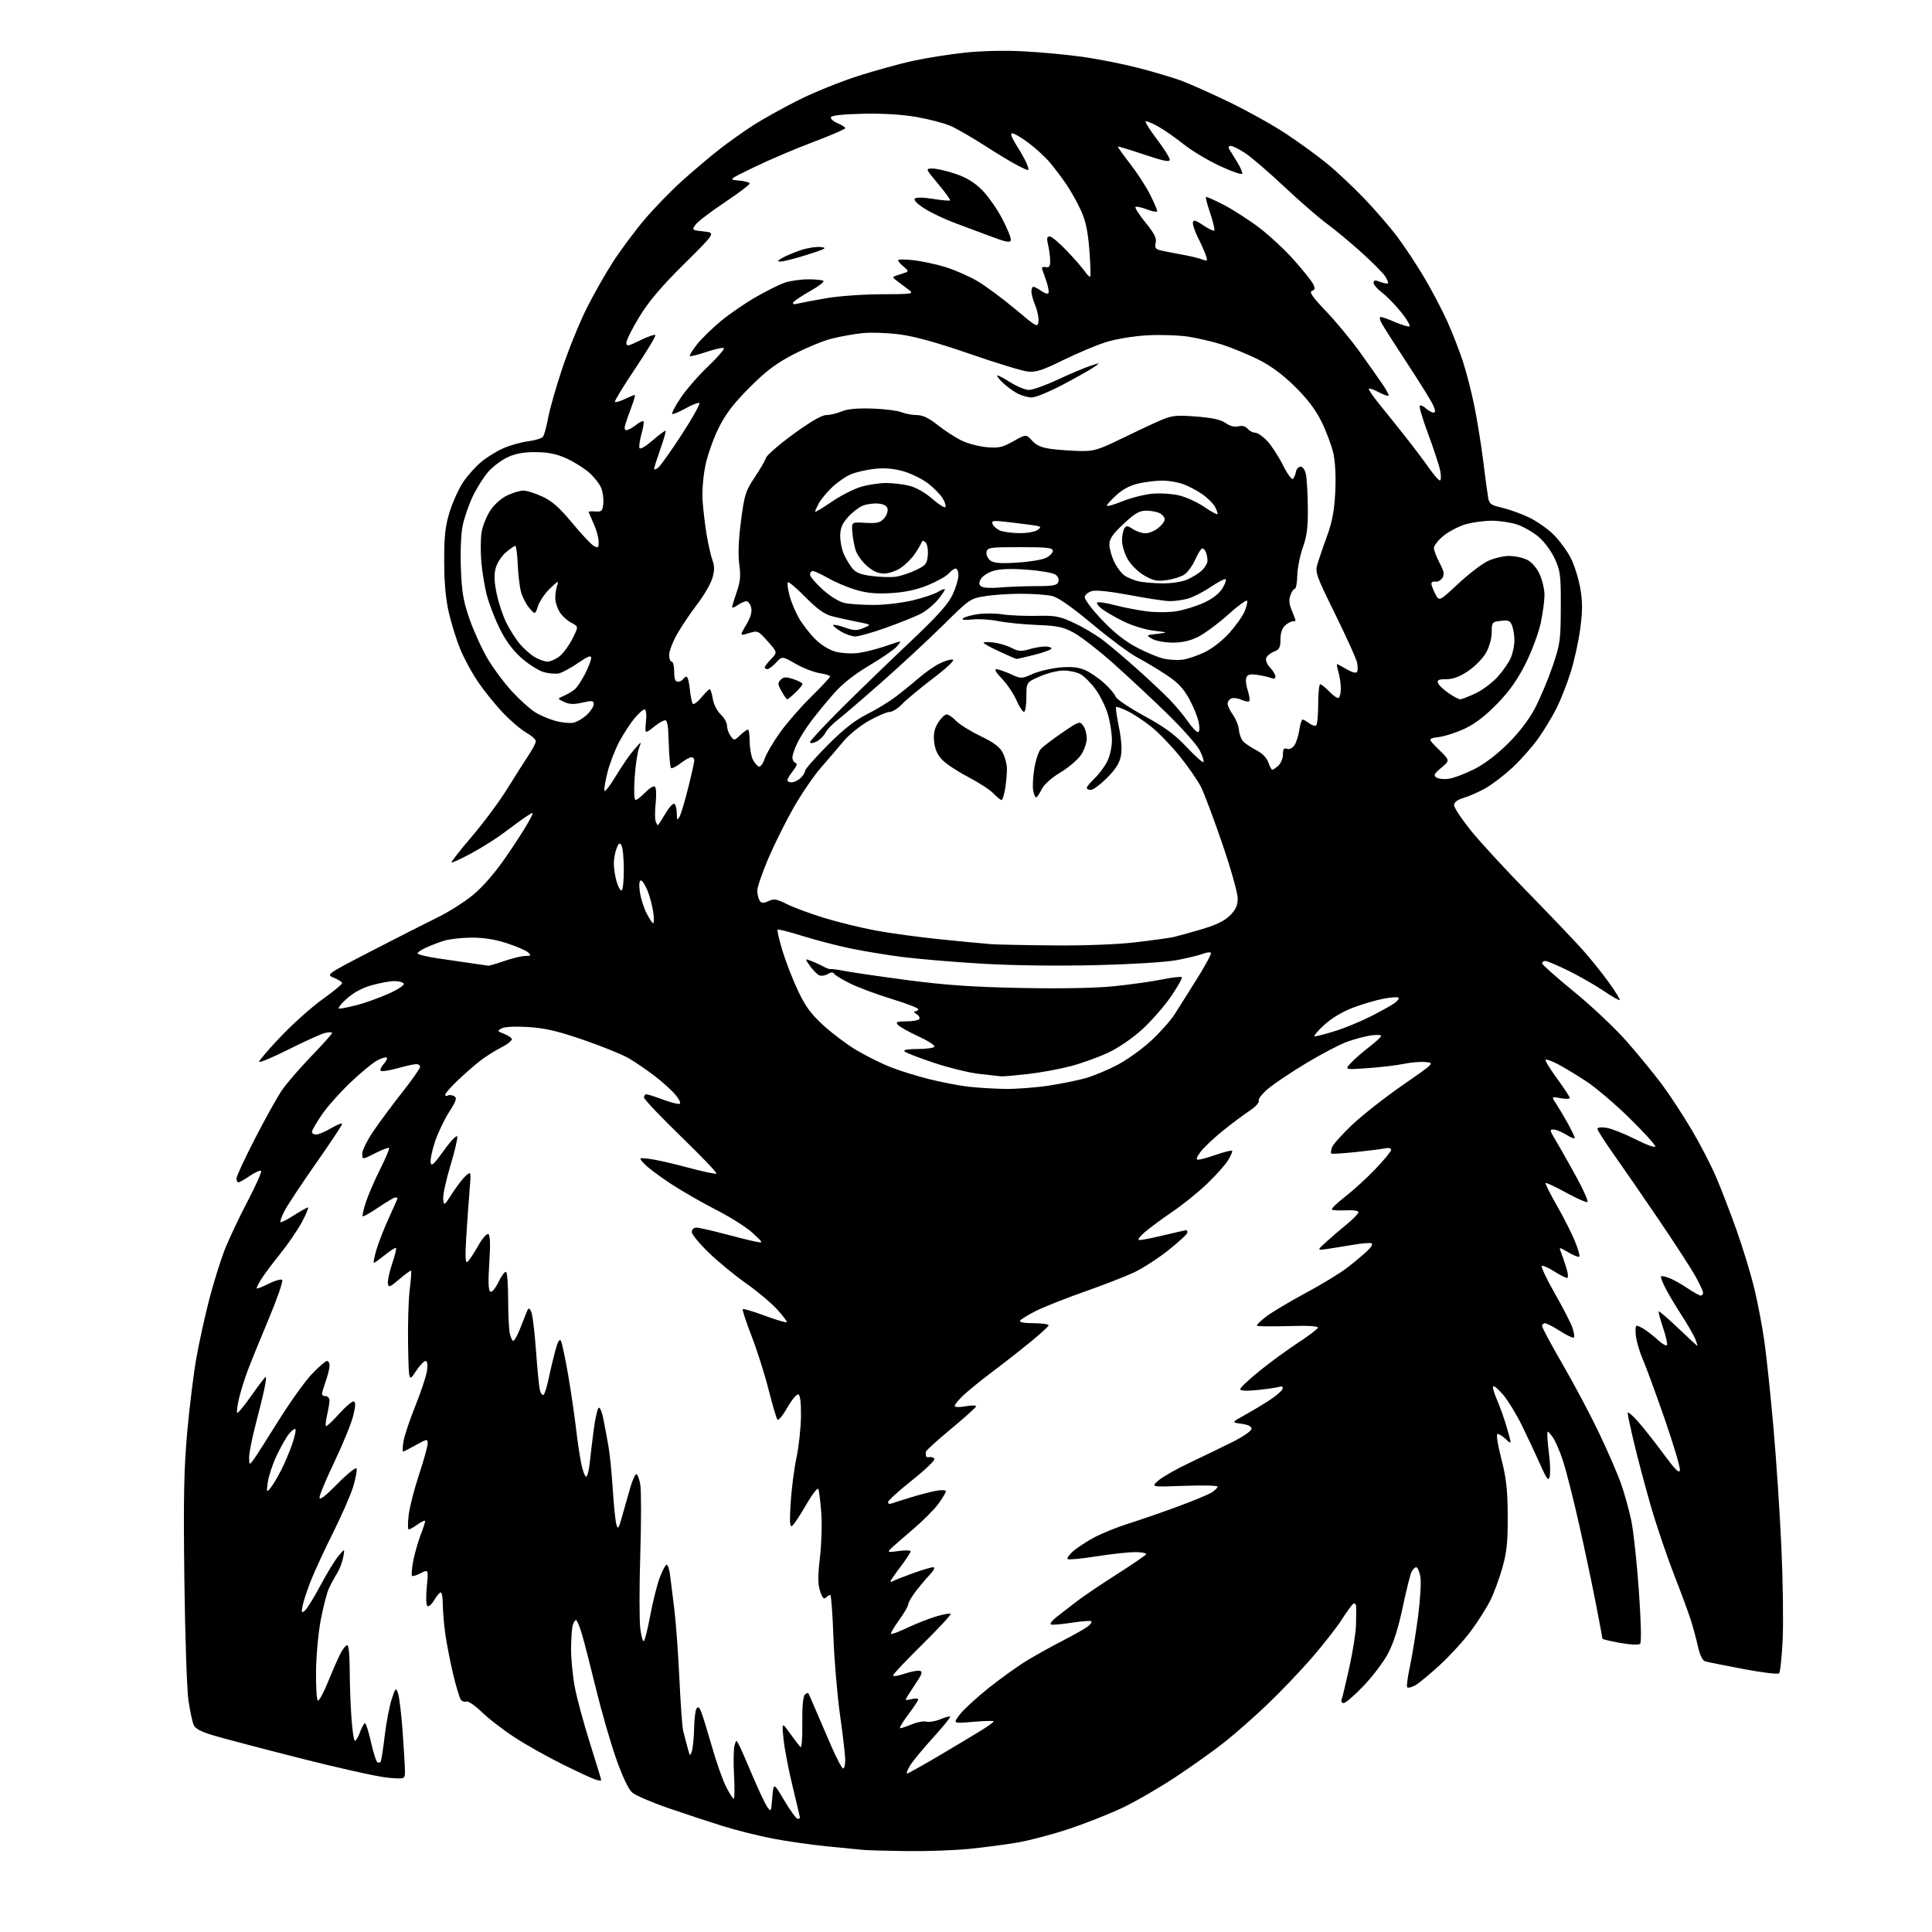 <?xml version="1.0" encoding="UTF-8" standalone="no"?>
<svg 
  version="1.1" 
  xmlns="http://www.w3.org/2000/svg" 
  xmlns:xlink="http://www.w3.org/1999/xlink" 
  xmlns:svg="http://www.w3.org/2000/svg"
  xmlns:rdf="http://www.w3.org/1999/02/22-rdf-syntax-ns#"
  xmlns:cc="http://creativecommons.org/ns#"
  xmlns:dc="http://purl.org/dc/elements/1.1/"
  viewBox="0 0 768 768"
  width="768"
  height="768"
>
<style>svg {background-color: white; }</style>"
<path stroke="none" fill="black" fill-rule="evenodd" d="M360.64,735.84C352.86,735.75 344.93,735.53 343.00,735.35C341.07,735.17 334.55,734.53 328.50,733.92C322.45,733.32 312.92,731.96 307.31,730.89C301.71,729.82 292.71,727.57 287.31,725.89C281.92,724.21 272.14,720.98 265.58,718.72C259.03,716.46 252.60,713.69 251.30,712.56C249.82,711.27 247.43,706.22 244.90,699.00C242.67,692.67 239.10,680.30 236.96,671.50C234.82,662.70 232.30,652.91 231.37,649.75C230.44,646.59 229.36,644.00 228.96,644.00C228.56,644.00 227.96,645.01 227.63,646.25C227.30,647.49 227.02,651.71 227.01,655.64C227.01,659.57 227.68,666.36 228.51,670.74C229.34,675.12 232.04,685.10 234.51,692.92C236.98,700.74 239.00,707.37 239.00,707.64C239.00,707.91 237.99,707.82 236.75,707.43C235.51,707.05 229.59,704.30 223.59,701.33C217.60,698.36 209.02,693.53 204.53,690.61C200.04,687.68 194.20,683.18 191.54,680.59C188.88,678.01 186.13,676.12 185.43,676.39C184.72,676.66 183.73,676.35 183.21,675.69C182.70,675.04 181.31,670.45 180.13,665.50C178.95,660.55 177.55,653.35 177.01,649.50C176.48,645.65 176.03,640.36 176.02,637.75C176.01,635.14 175.65,633.00 175.22,633.00C174.78,633.00 173.63,634.36 172.65,636.02C171.67,637.68 170.45,638.78 169.93,638.46C169.39,638.12 169.27,634.90 169.65,630.84C170.31,623.79 170.31,623.79 167.28,625.36C165.62,626.22 164.04,626.70 163.77,626.43C163.50,626.17 163.71,623.62 164.22,620.77C164.74,617.92 166.03,613.32 167.08,610.54C168.14,607.77 169.00,605.13 169.00,604.68C169.00,604.23 167.69,604.79 166.10,605.93C164.50,607.07 162.87,608.00 162.48,608.00C162.09,608.00 162.08,605.41 162.46,602.25C162.84,599.09 164.69,591.85 166.57,586.17C168.46,580.48 170.00,574.93 170.00,573.83C170.00,571.91 169.81,571.94 165.37,574.41C162.83,575.84 160.52,577.00 160.25,577.00C159.97,577.00 160.03,575.19 160.39,572.99C160.74,570.78 162.88,564.39 165.14,558.78C167.40,553.18 169.47,546.88 169.75,544.80C170.08,542.36 169.86,541.00 169.15,541.00C168.53,541.00 166.78,542.88 165.26,545.18C162.50,549.36 162.50,549.36 162.22,534.76C162.07,526.73 162.35,516.86 162.85,512.83C163.34,508.80 163.60,505.33 163.42,505.13C163.24,504.93 161.16,506.42 158.80,508.45C154.98,511.73 154.47,511.92 154.20,510.19C154.03,509.12 154.78,505.61 155.87,502.38C156.96,499.16 157.66,496.33 157.43,496.09C157.19,495.86 155.23,497.09 153.06,498.83C150.89,500.57 148.89,502.00 148.61,502.00C148.33,502.00 148.80,499.64 149.65,496.75C150.50,493.86 152.73,488.17 154.60,484.11C156.47,480.04 158.00,476.56 158.00,476.36C158.00,476.16 157.61,476.00 157.13,476.00C156.66,476.00 153.64,477.78 150.43,479.96C147.22,482.14 144.40,483.73 144.17,483.50C143.94,483.27 144.51,480.73 145.45,477.86C146.39,474.99 148.95,469.08 151.14,464.72C153.33,460.36 154.92,456.58 154.66,456.33C154.41,456.07 151.90,457.03 149.10,458.45C144.00,461.03 144.00,461.03 144.00,458.58C144.00,457.23 146.07,453.10 148.60,449.41C151.13,445.72 156.30,438.76 160.10,433.94C163.89,429.13 167.00,424.70 167.00,424.10C167.00,423.49 166.32,423.00 165.48,423.00C164.65,423.00 161.28,423.75 157.98,424.66C154.69,425.58 151.70,426.03 151.34,425.67C150.98,425.31 151.50,424.11 152.50,423.00C153.50,421.89 154.07,420.73 153.75,420.42C153.44,420.11 151.77,420.58 150.04,421.48C148.31,422.37 143.48,426.34 139.32,430.30C135.15,434.26 130.00,440.06 127.87,443.20C125.74,446.33 124.00,449.36 124.00,449.95C124.00,450.53 124.75,451.00 125.66,451.00C126.58,451.00 129.28,449.86 131.66,448.46C134.05,447.06 136.00,446.30 136.00,446.78C136.00,447.25 131.28,454.36 125.52,462.57C119.76,470.78 114.15,479.28 113.05,481.45C111.95,483.62 111.25,485.59 111.49,485.82C111.73,486.06 114.12,484.85 116.80,483.13C119.48,481.41 122.00,480.00 122.40,480.00C122.79,480.00 121.73,482.59 120.04,485.75C118.35,488.91 114.43,494.65 111.32,498.50C108.22,502.35 104.86,506.85 103.85,508.50C102.83,510.15 102.01,511.78 102.00,512.11C102.00,512.45 104.11,511.66 106.69,510.35C109.27,509.05 111.74,508.34 112.18,508.78C112.61,509.21 110.25,516.08 106.92,524.04C103.59,531.99 99.83,541.20 98.58,544.50C97.33,547.80 95.73,552.89 95.04,555.80C94.34,558.72 94.01,561.34 94.29,561.62C94.57,561.90 97.17,558.73 100.08,554.58C102.98,550.42 105.50,547.17 105.68,547.34C105.86,547.52 105.59,549.66 105.09,552.08C104.59,554.51 103.02,560.95 101.59,566.38C100.17,571.81 99.01,577.66 99.03,579.38C99.06,582.39 99.12,582.43 100.61,580.50C101.46,579.40 105.93,572.42 110.54,565.00C115.16,557.58 121.19,549.14 123.94,546.25C126.70,543.36 129.42,541.00 129.98,541.00C130.54,541.00 131.00,541.84 131.00,542.87C131.00,543.91 130.33,546.66 129.50,549.00C128.68,551.34 128.00,553.64 128.00,554.13C128.00,554.61 128.68,555.00 129.50,555.00C130.32,555.00 130.99,555.79 130.98,556.75C130.96,557.71 130.54,560.29 130.03,562.47C129.52,564.66 129.32,566.65 129.57,566.90C129.82,567.15 132.17,564.96 134.80,562.02C137.43,559.09 140.06,556.87 140.66,557.10C141.43,557.38 141.34,559.14 140.35,563.00C139.58,566.02 136.26,574.13 132.98,581.00C129.69,587.88 127.00,594.31 127.00,595.30C127.00,596.52 129.30,594.77 134.17,589.82C138.12,585.82 141.53,583.09 141.75,583.75C141.97,584.42 141.41,587.52 140.50,590.65C139.59,593.77 136.02,602.00 132.57,608.92C129.11,615.84 125.09,624.52 123.63,628.22C122.16,631.91 120.67,636.41 120.31,638.22C119.74,641.09 119.86,641.34 121.20,640.24C122.04,639.54 124.82,635.04 127.38,630.24C129.93,625.43 133.16,620.15 134.55,618.50C137.09,615.50 137.09,615.50 136.45,619.00C136.09,620.92 134.97,623.85 133.94,625.50C132.92,627.15 131.46,629.85 130.71,631.50C129.95,633.15 128.53,638.66 127.54,643.74C126.56,648.82 125.70,658.05 125.63,664.24C125.56,670.43 125.88,675.73 126.34,676.00C126.81,676.27 128.65,672.90 130.43,668.50C132.21,664.10 134.43,659.04 135.36,657.25C136.29,655.46 137.49,654.00 138.03,654.00C138.59,654.00 139.00,657.92 139.01,663.25C139.01,668.34 139.30,676.89 139.66,682.25C140.01,687.61 140.65,692.00 141.09,692.00C141.52,692.00 142.44,690.42 143.14,688.50C143.83,686.58 144.72,685.00 145.10,685.00C145.48,685.00 146.55,688.37 147.46,692.48C148.38,696.59 149.52,700.20 149.99,700.50C150.47,700.79 151.07,700.69 151.33,700.27C151.59,699.84 152.31,695.23 152.93,690.00C153.55,684.77 154.79,678.27 155.68,675.54C157.20,670.90 157.36,670.74 158.20,673.02C158.70,674.37 159.52,681.10 160.03,687.98C160.53,694.87 160.95,702.03 160.97,703.89C161.00,707.29 161.00,707.29 154.00,706.64C150.16,706.28 134.52,702.81 119.25,698.92C103.99,695.04 88.43,690.94 84.67,689.81C79.84,688.36 77.59,687.14 76.95,685.63C76.46,684.46 75.54,680.12 74.92,676.00C74.30,671.88 73.56,650.26 73.29,627.97C72.88,595.33 73.11,583.88 74.43,569.20C75.33,559.18 76.97,545.92 78.07,539.74C79.18,533.56 81.44,523.24 83.11,516.80C84.77,510.37 87.48,501.60 89.13,497.30C90.78,493.01 94.90,484.23 98.28,477.80C101.66,471.36 104.14,465.81 103.79,465.46C103.44,465.11 101.44,465.99 99.35,467.41C97.25,468.83 95.19,470.00 94.77,470.00C94.35,470.00 94.00,469.31 94.00,468.46C94.00,467.61 97.33,460.45 101.39,452.55C105.45,444.65 110.28,436.00 112.10,433.34C113.93,430.68 119.16,424.63 123.71,419.90C128.27,415.17 132.00,411.00 132.00,410.63C132.00,410.26 130.76,410.25 129.25,410.60C127.74,410.96 121.21,413.90 114.75,417.14C108.29,420.39 103.00,422.60 103.00,422.07C103.00,421.54 106.91,416.99 111.70,411.96C116.48,406.93 123.91,400.31 128.20,397.23C132.49,394.16 136.00,391.28 136.00,390.83C136.00,390.38 134.56,389.42 132.79,388.70C129.58,387.39 129.58,387.39 148.04,377.84C158.19,372.60 169.88,366.66 174.00,364.66C178.12,362.66 184.28,358.78 187.68,356.04C191.55,352.92 196.33,347.51 200.48,341.56C204.13,336.34 208.31,329.91 209.77,327.28C212.44,322.50 212.44,322.50 209.47,324.41C207.84,325.46 203.95,328.28 200.82,330.66C197.70,333.05 191.72,336.85 187.52,339.12C183.33,341.38 179.72,343.05 179.50,342.83C179.28,342.61 182.93,337.95 187.61,332.47C192.29,326.99 198.62,318.45 201.68,313.50C204.74,308.55 208.54,302.57 210.12,300.22C211.70,297.87 213.00,295.36 213.00,294.65C213.00,293.95 211.29,292.41 209.20,291.23C207.10,290.05 202.92,286.48 199.89,283.30C196.86,280.11 192.40,274.57 189.98,271.00C187.56,267.43 184.37,261.53 182.89,257.89C181.41,254.26 179.39,247.73 178.39,243.39C177.17,238.06 176.58,231.45 176.57,223.00C176.57,212.96 176.99,209.12 178.74,203.49C179.94,199.63 182.33,194.33 184.07,191.71C185.80,189.10 189.10,185.42 191.39,183.54C193.69,181.65 197.69,179.20 200.29,178.09C202.88,176.98 207.25,175.77 209.99,175.41C212.72,175.04 215.36,174.24 215.84,173.62C216.32,173.01 217.25,169.57 217.92,166.00C218.58,162.43 221.14,153.48 223.62,146.12C226.09,138.76 230.39,128.18 233.18,122.62C235.96,117.05 240.71,108.67 243.74,104.00C246.77,99.33 252.40,91.78 256.25,87.23C260.10,82.68 266.90,75.69 271.37,71.68C275.84,67.68 282.43,62.12 286.00,59.33C289.57,56.54 295.65,52.23 299.50,49.75C303.35,47.28 311.45,42.77 317.50,39.74C323.55,36.71 334.18,32.42 341.12,30.20C348.06,27.98 357.96,25.26 363.12,24.14C368.28,23.03 377.45,21.59 383.50,20.93C390.14,20.22 399.41,20.00 406.88,20.40C413.69,20.75 424.23,21.74 430.31,22.59C436.39,23.44 446.35,25.41 452.43,26.98C458.52,28.55 466.20,30.83 469.50,32.04C472.80,33.25 481.35,37.06 488.50,40.51C495.65,43.96 505.77,49.59 511.00,53.03C516.23,56.47 523.65,61.86 527.50,65.01C531.35,68.16 538.10,74.51 542.51,79.12C546.91,83.73 552.84,90.62 555.68,94.43C558.53,98.25 563.27,105.45 566.22,110.43C569.18,115.42 573.26,123.19 575.29,127.69C577.32,132.20 580.12,139.37 581.51,143.63C582.90,147.89 584.95,155.84 586.06,161.30C587.17,166.76 588.74,176.47 589.55,182.87C590.35,189.26 591.24,195.89 591.52,197.58C591.97,200.34 592.55,200.78 597.06,201.82C599.83,202.46 604.63,204.19 607.74,205.65C610.84,207.12 615.29,210.24 617.63,212.57C619.96,214.91 623.03,219.10 624.44,221.87C625.84,224.65 627.53,230.05 628.19,233.88C629.12,239.30 629.11,242.87 628.17,249.93C627.51,254.93 625.79,262.73 624.36,267.26C622.93,271.79 620.41,278.20 618.76,281.50C617.11,284.80 613.83,290.23 611.46,293.57C609.09,296.91 604.46,302.14 601.17,305.19C597.87,308.23 593.06,311.91 590.47,313.36C587.88,314.81 584.02,316.51 581.88,317.15C579.30,317.93 578.00,318.90 578.00,320.06C578.00,321.02 580.95,325.49 584.55,329.98C588.15,334.48 598.45,345.66 607.43,354.83C616.41,364.00 626.35,374.43 629.50,378.00C632.66,381.57 637.27,387.33 639.74,390.80C642.22,394.26 644.05,397.28 643.83,397.51C643.60,397.74 640.73,396.10 637.45,393.88C634.18,391.66 627.92,388.07 623.55,385.92C619.18,383.76 615.02,382.00 614.30,382.00C613.59,382.00 613.00,382.42 613.00,382.93C613.00,383.44 618.74,388.54 625.75,394.26C632.76,399.98 642.23,408.92 646.78,414.13C651.33,419.33 657.56,426.94 660.62,431.04C663.68,435.14 668.98,443.23 672.40,449.00C675.82,454.77 680.27,463.38 682.28,468.12C684.30,472.86 687.96,482.39 690.41,489.29C692.86,496.20 695.99,506.49 697.36,512.17C698.74,517.85 700.56,527.45 701.41,533.50C702.25,539.55 703.86,554.80 704.97,567.39C706.09,579.99 707.51,601.36 708.12,614.89C708.74,628.43 708.96,645.10 708.63,651.94C708.30,658.78 707.66,664.74 707.21,665.19C706.77,665.63 700.35,664.85 692.95,663.45C685.55,662.05 678.75,660.68 677.84,660.41C676.80,660.11 675.74,657.99 675.01,654.71C674.36,651.85 673.14,647.25 672.29,644.50C671.44,641.75 668.34,633.32 665.40,625.77C662.46,618.22 658.28,605.84 656.11,598.27C653.94,590.70 651.00,579.63 649.58,573.67C648.16,567.71 647.01,562.31 647.03,561.67C647.05,561.03 648.86,562.52 651.06,565.00C653.26,567.48 657.85,573.30 661.28,577.95C665.98,584.33 667.57,585.90 667.79,584.39C667.96,583.28 665.20,574.04 661.66,563.84C658.12,553.65 654.25,543.10 653.06,540.41C651.87,537.71 650.63,533.59 650.31,531.25C649.99,528.91 650.14,527.00 650.64,527.00C651.14,527.00 652.67,527.74 654.03,528.65C655.39,529.56 657.73,531.44 659.24,532.83C660.75,534.22 662.26,535.07 662.60,534.73C662.94,534.39 662.27,531.31 661.12,527.88C659.96,524.46 659.17,521.49 659.37,521.30C659.56,521.10 663.05,524.11 667.11,527.97C671.17,531.84 674.60,535.00 674.72,535.00C674.85,535.00 674.51,533.84 673.97,532.41C673.42,530.99 670.97,526.71 668.51,522.91C666.05,519.11 663.10,514.16 661.95,511.90C660.80,509.65 660.05,507.61 660.29,507.38C660.53,507.14 661.98,507.42 663.52,508.01C665.06,508.59 668.29,510.40 670.71,512.03C673.12,513.67 675.53,515.00 676.05,515.00C676.57,515.00 677.00,514.49 677.00,513.87C677.00,513.25 675.58,510.21 673.84,507.12C672.10,504.03 665.64,494.07 659.49,485.00C653.33,475.93 645.31,464.28 641.65,459.12C637.99,453.96 635.00,449.29 635.00,448.74C635.00,448.15 636.49,447.98 638.67,448.33C640.68,448.66 645.86,450.72 650.17,452.90C654.55,455.13 658.00,456.36 658.00,455.71C658.00,455.07 653.39,450.01 647.75,444.47C642.11,438.92 634.35,432.32 630.50,429.80C626.65,427.27 621.57,424.20 619.21,422.98C616.85,421.75 614.68,420.99 614.40,421.27C614.11,421.56 616.15,424.91 618.94,428.73C621.72,432.54 624.00,436.01 624.00,436.44C624.00,436.87 622.35,436.91 620.34,436.54C616.67,435.85 616.67,435.85 618.54,438.67C619.57,440.23 621.66,443.75 623.19,446.50C624.71,449.25 625.97,451.87 625.98,452.33C625.99,452.79 624.48,452.23 622.63,451.08C620.78,449.94 618.49,449.00 617.53,449.00C615.99,449.00 616.05,449.41 618.08,452.75C619.33,454.81 622.97,461.23 626.17,467.00C629.36,472.77 631.53,477.65 630.98,477.84C630.43,478.02 626.57,476.30 622.40,474.01C618.23,471.72 614.63,470.04 614.40,470.27C614.17,470.50 616.15,474.47 618.81,479.09C621.46,483.72 624.69,490.08 625.99,493.24C627.29,496.39 628.11,499.22 627.80,499.53C627.50,499.83 625.54,499.07 623.44,497.83C619.84,495.71 619.67,495.69 620.43,497.54C620.88,498.62 621.84,501.41 622.57,503.75C623.36,506.25 623.51,508.00 622.93,508.00C622.40,508.00 620.14,506.85 617.91,505.44C615.68,504.03 613.43,503.02 612.92,503.19C612.41,503.36 614.68,508.23 617.98,514.00C621.27,519.78 624.47,525.99 625.08,527.82C625.70,529.64 625.95,531.39 625.64,531.70C625.33,532.00 622.88,530.85 620.20,529.13C617.52,527.41 614.80,526.00 614.16,526.00C613.52,526.00 613.00,526.51 613.00,527.13C613.00,527.75 616.68,534.61 621.19,542.38C625.69,550.15 632.17,562.35 635.59,569.50C639.00,576.65 642.94,585.71 644.33,589.63C645.73,593.55 647.59,600.24 648.47,604.49C649.35,608.74 650.70,621.29 651.48,632.36C652.33,644.51 652.53,652.86 651.98,653.42C651.43,653.97 648.29,653.84 644.03,653.08C640.17,652.38 637.00,651.64 637.00,651.42C637.00,651.19 635.85,645.05 634.44,637.76C633.03,630.47 630.06,616.40 627.84,606.50C625.62,596.60 622.72,585.12 621.40,581.00C620.08,576.88 618.11,572.38 617.02,571.00C615.04,568.50 615.04,568.50 615.11,571.00C615.14,572.38 615.48,576.00 615.87,579.06C616.25,582.11 616.31,585.68 616.01,586.97C615.54,588.94 614.90,588.10 612.15,581.92C610.34,577.84 607.08,570.90 604.91,566.50C602.74,562.10 599.44,556.70 597.58,554.50C595.71,552.30 593.91,550.77 593.58,551.10C593.25,551.42 593.93,553.85 595.10,556.50C596.27,559.14 598.06,564.23 599.09,567.80C600.94,574.30 600.94,574.30 598.66,572.15C597.40,570.97 595.90,570.00 595.32,570.00C594.69,570.00 595.27,573.88 596.77,579.75C598.78,587.58 599.28,592.06 599.34,602.50C599.39,613.04 598.98,616.98 597.19,623.31C595.97,627.60 593.80,633.45 592.37,636.31C590.93,639.16 587.52,644.54 584.78,648.26C582.04,651.98 576.46,658.09 572.39,661.85C568.31,665.60 563.86,669.27 562.49,670.00C561.12,670.74 559.73,671.07 559.40,670.73C559.07,670.40 559.52,666.84 560.39,662.82C561.27,658.79 562.73,649.86 563.65,642.97C564.58,635.91 565.00,628.81 564.61,626.72C564.22,624.67 563.50,623.00 562.99,623.00C562.48,623.00 561.65,623.79 561.14,624.75C560.63,625.71 559.04,632.06 557.61,638.85C555.88,647.08 553.92,653.25 551.75,657.32C549.96,660.69 545.57,666.49 541.99,670.22C538.41,673.95 534.87,677.00 534.13,677.00C533.39,677.00 533.02,676.38 533.32,675.62C533.61,674.86 534.98,669.12 536.37,662.87C537.75,656.62 538.95,649.02 539.03,646.00C539.11,642.98 539.13,639.69 539.09,638.69C539.04,637.70 538.54,637.16 537.99,637.51C537.43,637.85 535.35,640.69 533.36,643.82C531.36,646.94 525.96,653.85 521.34,659.17C516.72,664.48 508.79,672.78 503.73,677.59C498.67,682.41 491.15,689.05 487.01,692.34C482.88,695.63 474.14,701.88 467.59,706.21C461.05,710.55 451.51,716.09 446.40,718.52C441.29,720.96 431.70,724.76 425.09,726.97C418.48,729.18 409.12,731.65 404.28,732.47C399.45,733.28 390.84,734.41 385.14,734.97C379.45,735.54 368.42,735.93 360.64,735.84zM317.04,723.00C317.57,723.00 318.00,722.80 318.00,722.56C318.00,722.32 316.69,716.77 315.10,710.24C313.50,703.71 311.88,695.24 311.48,691.43C310.77,684.50 310.77,684.50 314.01,689.00C315.80,691.48 317.66,693.94 318.15,694.47C318.68,695.05 319.00,691.25 318.92,685.13C318.84,678.87 319.22,674.38 319.88,673.72C320.48,673.12 321.12,672.83 321.30,673.07C321.48,673.30 322.77,676.20 324.16,679.50C325.56,682.80 328.42,689.44 330.51,694.25C332.60,699.06 334.70,703.00 335.16,703.00C335.62,703.00 336.00,701.51 336.00,699.69C336.00,697.87 335.08,689.88 333.95,681.94C332.83,674.00 331.63,659.96 331.30,650.75C330.97,641.54 330.40,634.00 330.05,634.00C329.69,634.00 328.91,634.49 328.31,635.09C327.52,635.88 326.88,635.17 326.01,632.53C325.08,629.71 325.07,626.61 325.95,619.01C326.58,613.59 326.81,605.63 326.47,601.32C326.12,597.02 325.63,592.84 325.36,592.02C325.08,591.13 323.15,593.55 320.44,598.21C318.00,602.43 315.48,606.20 314.84,606.60C313.97,607.13 313.83,604.81 314.30,597.41C314.64,591.96 315.67,583.90 316.60,579.50C317.53,575.10 318.34,567.72 318.40,563.10C318.46,557.59 318.10,554.56 317.35,554.30C316.72,554.08 314.75,556.43 312.98,559.53C311.21,562.63 309.44,564.79 309.04,564.33C308.64,563.87 307.07,558.55 305.55,552.50C304.03,546.45 300.99,536.86 298.79,531.18C296.59,525.51 295.00,520.66 295.26,520.41C295.51,520.15 299.45,521.32 304.00,523.00C308.55,524.68 312.48,525.85 312.73,525.60C312.98,525.35 311.23,523.03 308.84,520.43C306.45,517.83 300.93,513.20 296.56,510.14C292.20,507.08 285.56,501.63 281.81,498.02C278.07,494.42 275.00,490.69 275.00,489.74C275.00,488.73 275.76,488.00 276.80,488.00C277.79,488.00 282.86,489.13 288.05,490.52C293.25,491.90 298.85,493.29 300.50,493.59C303.50,494.14 303.50,494.14 299.19,490.13C296.82,487.93 290.30,483.79 284.69,480.94C279.09,478.08 270.90,473.37 266.50,470.47C262.10,467.56 257.44,464.06 256.15,462.68C253.81,460.16 253.81,460.16 258.15,460.66C260.54,460.94 267.40,462.49 273.39,464.11C279.38,465.73 284.52,466.82 284.82,466.52C285.11,466.22 278.75,459.57 270.67,451.74C262.60,443.91 255.99,436.94 255.99,436.25C256.00,435.56 256.43,435.00 256.96,435.00C257.49,435.00 260.42,435.94 263.48,437.08C266.53,438.22 269.53,438.99 270.13,438.79C270.75,438.58 270.05,437.02 268.50,435.18C267.00,433.40 263.24,430.00 260.14,427.64C257.04,425.27 252.40,422.11 249.83,420.62C247.26,419.13 239.16,415.85 231.83,413.34C221.47,409.79 216.59,408.66 209.89,408.26C204.69,407.94 200.54,408.16 199.39,408.80C197.62,409.79 197.67,409.93 200.15,410.87C201.61,411.42 203.09,412.34 203.44,412.90C203.79,413.47 201.92,415.02 199.29,416.36C196.65,417.70 192.70,420.22 190.50,421.97C188.30,423.71 184.36,427.18 181.75,429.67C179.14,432.16 177.00,434.63 177.00,435.16C177.00,435.69 177.45,435.84 177.99,435.50C178.54,435.17 179.66,435.27 180.50,435.74C181.77,436.45 181.45,437.45 178.53,442.04C176.62,445.04 174.11,450.30 172.95,453.72C171.80,457.15 171.00,460.91 171.18,462.09C171.44,463.82 172.43,462.93 176.42,457.37C179.12,453.60 181.53,451.08 181.76,451.77C181.99,452.46 180.75,457.72 179.02,463.45C177.28,469.18 176.00,475.13 176.18,476.68C176.49,479.41 176.59,479.34 179.76,474.39C181.56,471.58 183.98,468.44 185.16,467.39C187.29,465.50 187.29,465.50 186.64,473.50C186.28,477.90 185.69,486.18 185.33,491.91C184.88,499.16 185.00,502.12 185.74,501.66C186.33,501.30 188.22,498.51 189.94,495.46C191.74,492.26 193.51,490.20 194.13,490.58C194.86,491.03 194.98,494.71 194.50,502.00C194.02,509.39 194.14,512.97 194.89,513.43C195.53,513.83 196.87,512.26 198.16,509.60C199.37,507.12 200.72,505.33 201.18,505.61C201.63,505.89 202.00,510.76 202.00,516.43C202.00,522.11 202.28,528.16 202.62,529.88C202.97,531.59 203.59,533.00 204.02,533.00C204.44,533.00 205.55,531.09 206.50,528.75C207.44,526.41 208.65,523.38 209.18,522.00C210.03,519.78 210.25,519.69 211.10,521.22C211.63,522.17 212.51,529.08 213.04,536.58C213.58,544.08 214.29,551.29 214.61,552.60C214.94,553.91 215.58,554.76 216.04,554.48C216.49,554.20 217.39,551.39 218.04,548.23C218.69,545.08 219.89,540.04 220.70,537.04C221.72,533.25 222.43,532.02 222.98,533.04C223.42,533.84 224.70,539.90 225.84,546.50C226.97,553.10 228.38,562.71 228.98,567.86C229.58,573.00 230.54,579.41 231.12,582.11C231.69,584.80 232.55,587.00 233.01,587.00C233.48,587.00 234.13,584.41 234.46,581.25C234.79,578.09 235.51,572.13 236.06,568.02C236.61,563.91 237.45,560.15 237.93,559.67C238.44,559.16 239.26,561.06 239.87,564.14C240.45,567.09 241.36,572.01 241.90,575.09C242.43,578.16 243.20,585.81 243.59,592.09C243.99,598.36 244.63,604.62 245.02,606.00C245.63,608.17 245.94,607.70 247.38,602.50C248.29,599.20 249.73,594.14 250.57,591.25C251.41,588.36 252.49,586.00 252.96,586.00C253.44,586.00 254.14,587.89 254.53,590.20C254.92,592.50 254.92,605.00 254.52,617.97C254.12,630.94 254.13,644.16 254.52,647.35C254.92,650.54 255.58,652.78 255.99,652.33C256.40,651.87 257.54,647.23 258.51,642.00C259.49,636.77 261.15,630.14 262.21,627.25C263.28,624.36 264.53,622.00 265.01,622.00C265.49,622.00 266.11,623.91 266.38,626.25C266.66,628.59 267.40,634.55 268.03,639.50C268.66,644.45 269.57,656.83 270.05,667.00C270.53,677.17 271.21,686.62 271.56,688.00C271.92,689.38 272.68,692.30 273.26,694.50C274.25,698.27 274.36,698.35 275.06,696.00C275.47,694.62 275.85,690.58 275.92,687.00C275.98,683.42 276.41,679.91 276.87,679.18C277.48,678.22 278.00,678.62 278.81,680.68C279.41,682.23 281.32,688.43 283.05,694.46C284.77,700.49 287.27,707.58 288.61,710.21C289.94,712.85 291.32,715.00 291.66,715.00C292.01,715.00 292.07,710.84 291.80,705.75C291.52,700.66 291.60,695.38 291.96,694.00C292.60,691.60 292.66,691.58 293.70,693.50C294.29,694.60 296.66,700.00 298.98,705.50C301.29,711.00 303.93,716.62 304.84,718.00C306.49,720.49 306.50,720.48 307.00,714.50C307.50,708.51 307.50,708.51 311.79,715.75C314.16,719.74 316.52,723.00 317.04,723.00zM360.59,705.00C360.98,705.00 366.74,701.78 373.40,697.85C380.05,693.92 387.64,689.37 390.25,687.75C392.86,686.12 395.00,684.56 395.00,684.27C395.00,683.98 391.35,684.06 386.89,684.45C378.78,685.16 378.78,685.16 381.52,681.56C383.03,679.59 388.19,674.84 392.99,671.01C397.79,667.18 404.61,662.29 408.15,660.14C411.68,657.99 418.16,654.39 422.54,652.14C426.92,649.89 431.37,647.37 432.43,646.54C433.49,645.70 434.11,644.78 433.81,644.48C433.52,644.18 430.06,644.44 426.12,645.05C422.19,645.66 418.45,645.98 417.80,645.77C417.16,645.55 418.18,644.19 420.07,642.73C421.96,641.28 425.52,638.51 428.00,636.59C430.48,634.67 437.57,629.87 443.77,625.93C449.96,621.98 455.28,618.36 455.57,617.88C455.87,617.40 453.95,617.00 451.31,616.99C448.66,616.98 441.67,617.75 435.77,618.68C429.87,619.62 424.76,620.09 424.41,619.74C424.06,619.39 425.06,617.97 426.63,616.59C428.21,615.21 431.98,612.76 435.00,611.14C438.02,609.52 444.10,607.06 448.50,605.68C452.90,604.30 461.68,601.27 468.00,598.94C474.32,596.62 480.51,594.05 481.75,593.24C482.99,592.43 484.00,591.40 484.00,590.96C484.00,590.51 478.04,590.37 470.75,590.64C457.50,591.13 457.50,591.13 460.50,588.51C462.15,587.08 467.77,583.88 473.00,581.42C478.23,578.95 485.88,575.24 490.00,573.18C494.20,571.08 497.50,568.78 497.50,567.96C497.50,567.01 496.10,566.32 493.50,565.97C489.50,565.44 489.50,565.44 494.86,562.47C497.82,560.84 502.29,558.15 504.80,556.50C507.32,554.85 509.57,552.89 509.81,552.15C510.10,551.22 509.64,550.96 508.37,551.33C507.34,551.63 503.46,552.18 499.75,552.56C495.33,553.00 493.00,552.88 493.00,552.20C493.00,551.63 496.49,548.35 500.75,544.91C505.01,541.47 511.88,536.46 516.00,533.76C520.12,531.07 523.67,528.39 523.87,527.82C524.12,527.13 520.25,526.90 512.20,527.14C505.58,527.34 499.95,527.27 499.68,527.00C499.41,526.73 501.06,525.08 503.35,523.34C505.63,521.60 512.67,517.40 519.00,514.00C525.33,510.61 532.75,506.08 535.50,503.96C538.25,501.83 541.81,498.85 543.42,497.35C545.23,495.64 545.87,494.46 545.11,494.20C544.44,493.98 541.10,494.27 537.69,494.85C534.29,495.43 529.70,496.17 527.50,496.49C523.50,497.06 523.50,497.06 527.08,493.78C529.04,491.98 532.76,488.79 535.33,486.70C537.90,484.61 540.00,482.44 540.00,481.88C540.00,481.28 537.93,480.96 535.02,481.12C532.29,481.26 529.78,481.12 529.46,480.80C529.14,480.47 531.49,478.19 534.69,475.72C537.88,473.25 543.31,468.30 546.75,464.70C550.19,461.11 553.00,457.68 553.00,457.07C553.00,456.44 552.03,456.18 550.75,456.46C549.51,456.73 544.25,457.41 539.05,457.95C533.86,458.50 529.43,458.76 529.21,458.55C529.00,458.33 529.10,457.26 529.45,456.17C529.79,455.07 533.37,451.05 537.39,447.23C541.41,443.41 550.48,436.28 557.53,431.39C570.35,422.50 570.35,422.50 566.59,422.18C564.53,422.01 560.70,422.33 558.10,422.89C555.50,423.44 549.12,424.21 543.93,424.59C534.50,425.27 534.50,425.27 537.00,422.55C538.38,421.06 541.64,418.21 544.25,416.21C546.86,414.22 549.00,412.23 549.00,411.78C549.00,411.34 547.09,411.27 544.75,411.63C542.41,411.99 538.16,413.14 535.31,414.19C532.46,415.24 525.34,418.97 519.50,422.47C513.67,425.98 506.86,430.51 504.38,432.54C501.90,434.57 500.10,436.82 500.37,437.53C500.66,438.27 499.08,440.00 496.68,441.58C494.38,443.10 489.57,446.70 486.00,449.58C482.43,452.47 478.47,456.21 477.22,457.91C475.61,460.09 475.34,461.00 476.31,461.00C477.07,461.00 480.31,460.10 483.51,459.00C486.71,457.90 489.53,457.20 489.78,457.44C490.03,457.69 489.29,459.40 488.15,461.25C487.01,463.10 483.25,467.31 479.79,470.62C476.33,473.93 470.12,478.93 466.00,481.73C461.88,484.53 456.93,488.19 455.00,489.87C452.86,491.73 452.08,492.93 453.00,492.95C453.82,492.97 458.24,492.09 462.81,490.99C467.39,489.90 471.32,489.00 471.56,489.00C471.80,489.00 472.00,489.44 472.00,489.99C472.00,490.53 468.62,493.66 464.50,496.94C460.37,500.22 454.18,504.22 450.75,505.83C447.31,507.44 438.43,510.89 431.00,513.50C423.57,516.11 414.95,519.53 411.82,521.10C408.70,522.67 405.86,524.42 405.51,524.98C405.11,525.63 407.09,526.00 411.02,526.00C414.40,526.00 417.02,526.41 416.83,526.91C416.65,527.42 413.35,530.40 409.50,533.56C405.65,536.71 398.90,541.99 394.50,545.29C390.10,548.59 384.83,552.88 382.79,554.81C380.75,556.74 379.28,558.64 379.52,559.03C379.76,559.42 381.77,559.41 383.98,559.00C386.19,558.60 388.00,558.61 388.00,559.03C388.00,559.44 383.50,563.50 378.00,568.05C372.50,572.59 368.00,576.69 368.00,577.16C368.00,577.62 368.03,578.34 368.07,578.75C368.10,579.16 368.74,579.38 369.49,579.22C370.24,579.07 371.12,579.38 371.45,579.91C371.77,580.44 367.76,584.29 362.52,588.46C357.28,592.63 353.00,596.53 353.00,597.13C353.00,597.72 353.62,597.98 354.38,597.68C355.14,597.39 358.63,596.28 362.13,595.21C365.63,594.14 370.19,592.96 372.25,592.59C374.31,592.22 376.00,592.31 376.00,592.80C376.00,593.30 374.68,595.52 373.07,597.74C371.46,599.96 366.85,604.58 362.82,608.01C358.80,611.44 354.82,614.91 354.00,615.73C352.67,617.06 353.04,617.15 357.25,616.55C359.86,616.18 362.00,616.24 362.00,616.69C361.99,617.13 360.19,619.87 358.00,622.77C355.80,625.67 354.00,628.28 354.00,628.58C354.00,628.88 354.44,628.85 354.98,628.51C355.51,628.18 359.00,626.81 362.72,625.45C366.45,624.10 370.14,623.00 370.94,623.00C371.88,623.00 371.32,624.14 369.35,626.25C367.68,628.04 365.11,631.12 363.65,633.09C362.19,635.07 361.00,637.21 361.00,637.84C361.00,638.48 359.37,641.27 357.38,644.04C355.38,646.81 353.94,649.28 354.18,649.51C354.42,649.75 357.41,648.62 360.83,647.00C364.25,645.39 369.36,643.38 372.19,642.54C375.02,641.69 377.58,641.25 377.88,641.54C378.17,641.84 373.14,647.27 366.71,653.61C360.27,659.96 355.00,665.54 355.00,666.01C355.00,666.49 357.01,666.19 359.46,665.36C361.91,664.52 364.66,663.99 365.57,664.17C366.92,664.44 366.57,665.45 363.60,669.85C361.62,672.79 360.00,675.39 360.00,675.62C360.00,675.85 361.12,675.76 362.50,675.41C363.88,675.07 365.00,675.13 365.00,675.55C365.00,675.97 363.19,678.72 360.97,681.66C358.75,684.60 357.34,687.00 357.85,687.00C358.35,687.00 360.45,686.29 362.53,685.42C364.61,684.56 367.21,684.08 368.31,684.37C369.41,684.66 371.89,684.24 373.81,683.43C375.73,682.63 377.49,682.16 377.72,682.39C377.95,682.62 374.84,686.43 370.81,690.86C366.78,695.29 362.67,700.28 361.68,701.96C360.70,703.63 360.20,705.00 360.59,705.00zM107.51,591.50C108.42,590.40 110.31,587.26 111.71,584.52C113.12,581.78 115.11,577.10 116.13,574.11C117.16,571.12 117.75,568.41 117.43,568.10C117.12,567.79 115.96,568.65 114.86,570.01C113.75,571.38 111.54,575.28 109.95,578.68C108.35,582.07 106.78,586.80 106.46,589.18C105.89,593.30 105.94,593.41 107.51,591.50zM399.50,432.86C403.90,432.93 411.77,432.33 417.00,431.54C422.23,430.74 428.98,429.35 432.00,428.45C435.02,427.54 440.53,425.23 444.23,423.29C447.93,421.36 453.88,417.10 457.44,413.83C461.01,410.56 465.28,405.77 466.94,403.19C468.59,400.61 472.61,394.23 475.88,389.00C479.14,383.78 481.61,379.18 481.37,378.79C481.13,378.40 479.71,378.55 478.21,379.14C476.72,379.72 472.12,380.84 468.00,381.63C463.56,382.47 450.31,383.30 435.50,383.66C420.35,384.03 402.62,383.80 390.50,383.09C379.50,382.44 365.32,381.25 359.00,380.45C352.68,379.65 343.19,378.09 337.92,376.99C332.65,375.88 324.11,373.66 318.95,372.04C313.79,370.42 309.36,369.30 309.11,369.56C308.86,369.81 309.70,373.50 310.98,377.76C312.26,382.02 315.02,389.16 317.13,393.64C320.15,400.07 322.29,403.00 327.36,407.64C330.89,410.86 336.86,415.33 340.64,417.57C344.41,419.80 350.43,422.79 354.00,424.20C357.57,425.61 364.49,427.76 369.37,428.98C374.24,430.19 381.22,431.54 384.87,431.96C388.51,432.39 395.10,432.79 399.50,432.86zM398.00,427.86C397.18,427.80 393.21,427.36 389.19,426.89C385.17,426.42 377.07,424.43 371.19,422.47C365.31,420.50 360.07,418.47 359.55,417.95C358.95,417.35 360.88,417.00 364.74,417.00C368.12,417.00 371.14,416.59 371.45,416.08C371.76,415.58 368.86,413.71 365.01,411.93C361.15,410.16 357.49,408.10 356.88,407.35C355.96,406.25 356.60,406.00 360.32,406.00C362.83,406.00 365.14,405.58 365.46,405.06C365.78,404.55 365.25,403.66 364.27,403.09C363.30,402.52 363.06,402.05 363.75,402.03C364.44,402.01 365.00,401.62 365.00,401.16C365.00,400.70 360.16,398.84 354.25,397.03C348.34,395.22 340.95,392.46 337.82,390.89C334.70,389.33 331.87,387.59 331.53,387.04C331.12,386.39 330.28,386.43 329.09,387.18C328.08,387.80 326.59,388.06 325.76,387.74C324.93,387.42 323.26,385.77 322.06,384.08C319.86,381.00 319.86,381.00 322.50,382.00C323.95,382.55 326.12,383.55 327.32,384.21C328.52,384.88 329.82,385.34 330.20,385.23C330.59,385.12 333.29,385.49 336.20,386.05C339.12,386.61 350.27,388.23 361.00,389.65C375.70,391.59 386.70,392.35 405.70,392.73C421.71,393.05 435.20,392.80 442.70,392.05C449.19,391.39 457.81,390.19 461.85,389.37C465.90,388.55 469.46,388.13 469.78,388.44C470.09,388.76 468.19,392.17 465.55,396.03C462.91,399.89 457.79,405.77 454.16,409.09C450.26,412.66 444.69,416.49 440.53,418.45C436.66,420.27 429.90,422.70 425.50,423.85C421.10,425.00 413.45,426.40 408.50,426.96C403.55,427.52 398.82,427.93 398.00,427.86zM522.64,411.96C523.27,411.98 526.87,411.05 530.64,409.88C534.42,408.72 540.88,406.06 545.00,403.97C549.12,401.88 553.40,399.49 554.50,398.66C555.60,397.84 556.23,396.90 555.91,396.58C555.59,396.25 552.89,396.45 549.91,397.01C546.94,397.57 541.46,399.19 537.75,400.60C533.55,402.20 529.21,404.83 526.25,407.55C523.64,409.95 522.02,411.94 522.64,411.96zM134.86,400.96C135.60,400.98 138.83,400.32 142.03,399.49C145.23,398.66 150.84,396.64 154.49,395.00C158.18,393.35 160.86,391.57 160.51,391.01C160.16,390.46 158.48,390.00 156.76,390.00C155.04,390.00 151.00,390.74 147.79,391.64C143.92,392.72 140.51,394.57 137.72,397.10C135.40,399.20 134.11,400.94 134.86,400.96zM194.09,383.88C194.42,383.95 197.30,383.10 200.50,382.00C203.70,380.90 207.46,380.00 208.87,380.00C211.09,380.00 211.23,379.82 209.96,378.62C209.16,377.86 205.35,376.21 201.51,374.96C196.78,373.41 192.21,372.69 187.37,372.72C183.44,372.75 178.49,373.32 176.36,374.00C174.24,374.68 171.04,375.91 169.25,376.73C167.46,377.55 166.00,378.57 166.00,378.99C166.00,379.41 169.49,380.28 173.75,380.92C178.01,381.56 184.20,382.46 187.50,382.92C190.80,383.38 193.77,383.81 194.09,383.88zM419.00,375.82C431.49,375.92 444.21,375.43 451.54,374.56C458.17,373.78 464.92,372.84 466.54,372.48C468.17,372.11 473.18,370.72 477.69,369.39C483.43,367.70 486.78,366.06 488.94,363.91C491.28,361.57 492.00,359.95 492.00,357.06C492.00,354.98 489.25,345.22 485.88,335.39C482.52,325.55 478.71,315.41 477.42,312.85C476.13,310.30 472.34,304.81 469.00,300.66C465.66,296.51 460.58,291.24 457.71,288.94C454.85,286.64 450.60,283.83 448.27,282.69C445.95,281.55 443.86,280.82 443.64,281.06C443.42,281.30 443.94,284.88 444.78,289.00C445.77,293.79 446.06,297.94 445.57,300.48C445.04,303.33 443.47,305.82 440.05,309.23C437.43,311.85 434.55,314.00 433.64,314.00C432.74,314.00 432.00,313.63 432.00,313.19C432.00,312.74 433.39,311.05 435.09,309.44C436.79,307.82 439.04,304.83 440.09,302.79C441.20,300.64 442.00,297.04 442.00,294.22C442.00,291.55 441.28,286.92 440.39,283.93C439.51,280.94 437.29,276.45 435.46,273.95C433.63,271.45 430.91,268.75 429.41,267.95C427.92,267.15 424.85,266.52 422.60,266.55C420.34,266.58 416.14,267.65 413.25,268.93C408.00,271.25 408.00,271.25 408.00,277.12C408.00,280.36 407.57,283.00 407.05,283.00C406.52,283.00 405.15,280.86 404.00,278.25C402.84,275.64 400.26,271.81 398.25,269.75C396.07,267.51 395.18,266.01 396.05,266.02C396.85,266.03 399.41,266.91 401.74,267.97C405.94,269.88 406.03,269.87 410.47,267.91C412.93,266.82 417.77,265.67 421.22,265.35C425.70,264.93 428.54,265.20 431.14,266.28C433.14,267.12 436.61,269.46 438.85,271.48C441.08,273.50 443.17,275.95 443.48,276.93C443.79,277.90 448.87,281.33 454.77,284.54C462.96,289.00 466.96,291.93 471.67,296.93C475.07,300.54 478.09,303.24 478.39,302.94C478.70,302.64 478.05,300.58 476.96,298.37C475.86,296.17 469.90,289.44 463.71,283.43C457.52,277.42 447.84,268.40 442.20,263.39C436.55,258.38 429.67,253.05 426.91,251.55C422.65,249.23 420.43,248.76 412.20,248.43C406.86,248.22 399.92,247.52 396.77,246.89C393.62,246.25 388.97,245.97 386.43,246.25C383.52,246.58 382.18,246.42 382.78,245.82C383.30,245.30 385.93,244.55 388.61,244.15C391.30,243.75 395.75,243.78 398.50,244.21C401.25,244.64 407.32,244.91 412.00,244.81C419.58,244.64 421.20,244.95 427.00,247.66C430.57,249.32 435.75,252.41 438.50,254.52C441.25,256.62 447.32,261.76 451.99,265.92C456.66,270.09 462.45,275.52 464.86,278.00C467.26,280.48 470.55,284.41 472.16,286.75C473.78,289.09 475.57,291.00 476.16,291.00C476.84,291.00 476.98,289.67 476.53,287.25C476.15,285.19 474.45,280.97 472.76,277.89C470.43,273.63 468.22,271.30 463.59,268.24C460.24,266.03 455.08,262.94 452.11,261.37C449.15,259.81 441.13,253.86 434.28,248.14C425.94,241.17 420.63,237.47 418.17,236.90C416.15,236.43 410.68,236.04 406.00,236.03C401.32,236.02 394.81,236.45 391.53,236.99C385.70,237.94 385.29,238.23 375.03,248.39C369.24,254.12 358.10,264.44 350.29,271.33C342.47,278.21 334.56,284.99 332.72,286.40C330.87,287.81 328.78,290.05 328.07,291.37C327.36,292.70 325.70,294.27 324.39,294.87C322.97,295.52 322.00,295.57 322.00,295.00C322.00,294.48 327.54,288.53 334.30,281.77C341.07,275.02 353.28,263.20 361.44,255.50C372.52,245.04 376.86,240.24 378.62,236.50C379.92,233.75 380.98,230.26 380.99,228.75C381.00,227.24 380.51,226.00 379.91,226.00C379.31,226.00 378.07,226.87 377.16,227.94C376.25,229.00 372.57,231.08 369.00,232.56C364.53,234.41 359.99,235.40 354.45,235.75C348.57,236.12 344.79,235.80 340.45,234.54C337.18,233.60 332.20,231.52 329.38,229.91C326.56,228.31 323.75,227.00 323.13,227.00C322.51,227.00 322.00,227.63 322.00,228.41C322.00,229.18 324.28,231.87 327.07,234.38C330.12,237.11 333.62,239.25 335.82,239.72C337.85,240.15 343.10,240.49 347.50,240.48C351.90,240.46 358.88,239.62 363.00,238.61C367.12,237.59 371.55,236.11 372.84,235.30C374.12,234.50 375.35,234.01 375.56,234.23C375.77,234.44 374.56,236.29 372.88,238.33C371.19,240.38 368.07,242.95 365.94,244.03C363.81,245.11 357.67,247.58 352.29,249.50C346.90,251.43 341.38,253.00 340.00,253.00C338.62,252.99 335.99,252.07 334.14,250.94C332.29,249.81 330.98,248.69 331.23,248.44C331.48,248.18 333.59,248.65 335.91,249.47C339.48,250.73 340.61,250.75 343.31,249.63C346.50,248.30 346.50,248.30 340.50,247.13C337.20,246.48 332.70,245.48 330.50,244.89C327.67,244.13 324.65,241.93 320.14,237.35C316.65,233.79 313.52,231.15 313.19,231.47C312.87,231.80 313.17,234.19 313.86,236.78C314.55,239.38 316.26,243.46 317.66,245.85C319.06,248.25 321.93,251.93 324.05,254.05C326.38,256.38 329.58,258.35 332.17,259.05C334.52,259.68 338.56,259.92 341.13,259.58C343.71,259.24 348.40,258.07 351.56,256.98C354.73,255.89 357.54,255.00 357.81,255.00C358.09,255.00 357.45,255.95 356.40,257.11C355.36,258.27 350.45,261.63 345.50,264.57C339.61,268.07 334.77,271.89 331.50,275.63C328.75,278.76 324.78,283.59 322.68,286.36C320.58,289.13 317.99,293.19 316.93,295.38C315.87,297.58 315.00,300.15 315.00,301.10C315.00,302.06 315.55,303.02 316.21,303.24C317.04,303.51 316.72,304.54 315.21,306.46C314.00,308.00 313.00,309.66 313.00,310.13C313.00,310.61 313.75,311.00 314.67,311.00C315.59,311.00 317.17,310.26 318.17,309.35C319.18,308.43 320.00,307.15 320.00,306.48C320.00,305.82 323.99,301.26 328.86,296.36C335.16,290.01 339.67,286.45 344.51,283.99C348.25,282.10 353.38,278.99 355.91,277.08C358.43,275.18 362.52,271.86 365.00,269.71C367.48,267.56 371.22,264.91 373.33,263.84C375.43,262.76 377.86,262.02 378.72,262.19C379.68,262.38 376.64,265.28 370.89,269.67C365.73,273.61 360.18,278.22 358.56,279.92C356.95,281.61 354.74,283.00 353.66,283.00C352.58,283.00 348.87,284.58 345.43,286.50C341.99,288.43 337.45,292.08 335.34,294.63C333.23,297.17 329.18,301.90 326.34,305.15C323.51,308.39 318.63,315.52 315.50,320.99C312.38,326.46 307.85,335.57 305.43,341.22C303.02,346.87 301.04,352.62 301.03,354.00C301.03,355.38 301.44,357.15 301.94,357.94C302.69,359.12 303.34,359.17 305.47,358.20C307.70,357.18 308.77,357.36 312.81,359.40C315.40,360.72 322.02,363.17 327.52,364.85C333.01,366.54 342.23,368.80 348.00,369.88C353.77,370.96 365.48,372.55 374.00,373.42C382.52,374.28 391.52,375.14 394.00,375.32C396.48,375.50 407.73,375.73 419.00,375.82zM259.66,367.00C259.99,367.00 260.00,365.02 259.67,362.60C259.34,360.19 258.33,356.36 257.42,354.10C256.52,351.85 255.32,350.00 254.76,350.00C254.11,350.00 253.96,351.69 254.35,354.50C254.68,356.98 255.88,360.80 257.00,363.00C258.12,365.20 259.32,367.00 259.66,367.00zM247.05,354.00C247.58,354.00 247.99,350.32 247.98,345.75C247.98,341.21 247.55,336.84 247.04,336.03C246.30,334.86 245.90,335.12 245.06,337.35C244.48,338.88 244.00,341.56 244.01,343.32C244.01,345.07 244.48,348.19 245.05,350.25C245.63,352.31 246.52,354.00 247.05,354.00zM261.51,328.00C261.68,328.00 263.00,325.96 264.46,323.48C265.92,320.99 267.54,319.21 268.06,319.53C268.58,319.86 269.01,321.55 269.03,323.31C269.06,326.00 269.22,326.22 270.10,324.71C270.67,323.73 272.23,318.55 273.56,313.21C274.89,307.87 275.98,302.94 275.99,302.25C275.99,301.56 275.48,301.00 274.84,301.00C274.21,301.00 272.21,302.13 270.41,303.50C268.60,304.88 266.93,305.67 266.70,305.25C266.47,304.84 266.15,302.02 265.99,299.00C265.84,295.98 265.67,292.08 265.61,290.34C265.55,288.60 265.16,286.83 264.75,286.42C264.34,286.00 262.27,287.06 260.15,288.76C256.31,291.85 256.31,291.85 256.78,286.92C257.08,283.84 256.86,282.00 256.20,282.00C255.62,282.00 253.79,283.65 252.12,285.67C250.46,287.68 247.77,291.85 246.13,294.92C244.50,297.99 242.43,303.36 241.53,306.84C240.63,310.33 240.07,313.70 240.27,314.32C240.48,314.94 242.52,312.31 244.82,308.47C247.11,304.64 250.36,299.93 252.05,298.00C255.11,294.50 255.11,294.50 253.98,297.50C253.36,299.15 252.59,304.44 252.28,309.25C251.93,314.58 252.08,318.00 252.66,318.00C253.19,318.00 254.90,316.67 256.47,315.04C258.03,313.41 259.74,312.34 260.28,312.67C260.85,313.03 261.00,315.70 260.65,319.11C260.31,322.31 260.30,325.62 260.63,326.47C260.95,327.31 261.35,328.00 261.51,328.00zM398.11,318.00C397.69,318.00 396.26,316.84 394.93,315.42C393.59,314.00 389.09,311.07 384.91,308.89C380.74,306.72 376.07,303.64 374.55,302.05C372.65,300.07 371.63,297.79 371.33,294.83C371.01,291.64 371.43,289.65 372.93,287.25C374.05,285.46 375.57,284.00 376.31,284.00C377.05,284.00 378.72,285.14 380.02,286.53C381.33,287.91 385.68,290.63 389.69,292.56C394.99,295.11 397.42,296.92 398.59,299.18C399.48,300.90 400.24,303.69 400.27,305.40C400.31,307.10 400.01,310.64 399.61,313.25C399.21,315.86 398.53,318.00 398.11,318.00zM411.87,316.98C411.52,316.99 411.00,315.77 410.71,314.26C410.42,312.76 410.62,308.83 411.15,305.53C411.69,302.23 412.84,298.73 413.71,297.76C414.59,296.79 418.43,293.87 422.24,291.26C428.92,286.70 429.23,286.60 430.59,288.45C431.37,289.51 432.00,291.80 432.00,293.54C432.00,295.28 430.97,298.23 429.71,300.10C428.45,301.97 424.76,305.11 421.52,307.07C417.91,309.25 415.00,311.87 414.05,313.80C413.20,315.53 412.21,316.96 411.87,316.98zM576.00,309.56C577.92,309.28 582.42,307.57 586.00,305.77C590.10,303.71 595.09,299.92 599.52,295.50C603.98,291.04 607.87,285.93 610.22,281.44C612.25,277.55 615.37,270.13 617.15,264.94C620.17,256.11 620.39,254.59 620.44,241.50C620.49,228.81 620.28,227.01 618.11,222.21C616.78,219.27 613.95,215.40 611.74,213.51C609.56,211.64 605.71,209.41 603.21,208.55C600.70,207.70 596.11,207.00 593.00,207.00C589.90,207.00 585.14,207.66 582.43,208.47C579.72,209.28 575.81,211.34 573.75,213.04C571.69,214.75 570.00,216.90 570.00,217.82C570.00,218.75 571.01,221.41 572.24,223.75C574.02,227.10 574.26,228.36 573.36,229.75C572.74,230.71 571.51,231.37 570.62,231.21C569.73,231.04 569.00,231.40 569.00,232.01C569.00,232.61 569.70,234.45 570.55,236.10C572.10,239.10 572.10,239.10 579.56,232.13C583.67,228.30 588.96,224.23 591.33,223.08C593.69,221.94 597.54,221.00 599.87,221.00C602.19,221.00 605.46,221.70 607.13,222.57C608.94,223.50 610.92,225.81 612.06,228.32C613.10,230.62 613.96,234.30 613.96,236.50C613.96,238.70 613.31,243.65 612.50,247.50C611.70,251.35 609.04,258.55 606.59,263.50C603.37,269.99 600.23,274.48 595.32,279.58C590.72,284.35 586.54,287.60 582.50,289.53C579.20,291.10 574.48,292.66 572.00,292.99C567.50,293.59 567.50,293.59 571.95,297.95C576.40,302.30 576.40,302.30 572.95,305.19C570.07,307.59 569.75,308.24 571.00,309.07C571.83,309.62 574.08,309.84 576.00,309.56zM505.77,306.00C506.08,306.00 507.17,305.26 508.17,304.35C509.18,303.43 510.00,301.42 510.00,299.88C510.00,297.75 510.38,297.21 511.55,297.66C512.45,298.00 513.67,297.46 514.47,296.38C515.23,295.34 516.13,292.59 516.48,290.25C516.83,287.91 517.43,286.01 517.81,286.03C518.19,286.05 519.35,286.71 520.40,287.50C521.44,288.29 522.68,288.70 523.15,288.41C523.62,288.12 524.00,284.31 524.00,279.94C524.00,275.57 524.37,272.00 524.81,272.00C525.26,272.00 526.90,273.33 528.47,274.96C530.03,276.59 531.69,277.69 532.15,277.41C532.62,277.12 533.00,275.44 533.00,273.68C533.00,271.93 532.58,269.03 532.07,267.24C531.56,265.46 531.31,264.00 531.51,264.00C531.72,264.00 533.45,264.92 535.35,266.05C537.47,267.30 539.06,267.70 539.44,267.09C539.78,266.54 539.78,264.83 539.44,263.30C539.09,261.76 535.18,253.12 530.74,244.10C523.10,228.57 522.72,227.51 523.73,224.10C524.32,222.12 526.04,217.12 527.55,213.00C529.59,207.42 530.41,202.98 530.78,195.66C531.09,189.56 530.80,183.66 530.02,180.16C529.32,177.05 527.18,171.35 525.26,167.50C522.81,162.62 519.56,158.36 514.50,153.43C509.54,148.60 504.91,145.22 499.87,142.75C495.82,140.77 489.57,138.20 486.00,137.04C482.43,135.89 476.35,134.45 472.50,133.85C468.65,133.25 461.23,133.00 456.00,133.30C450.59,133.61 443.57,134.76 439.70,135.98C435.96,137.15 428.31,140.37 422.70,143.12C414.31,147.24 411.79,148.05 408.50,147.69C406.30,147.45 395.95,144.29 385.50,140.67C372.52,136.18 363.68,133.72 357.61,132.93C352.72,132.30 345.97,132.08 342.61,132.45C339.25,132.81 333.80,133.80 330.50,134.64C327.20,135.47 320.45,138.26 315.50,140.83C308.49,144.46 304.62,147.38 298.00,154.00C291.72,160.28 288.51,164.46 285.73,170.00C283.66,174.13 281.26,180.88 280.41,185.00C279.52,189.31 279.04,195.27 279.29,199.00C279.53,202.57 280.25,208.65 280.89,212.50C281.53,216.35 282.57,220.93 283.21,222.69C284.08,225.11 284.07,226.84 283.14,229.92C282.47,232.15 279.74,236.83 277.07,240.31C274.40,243.79 270.82,249.12 269.11,252.15C267.40,255.18 266.00,258.86 266.00,260.33C266.00,261.80 266.45,263.00 267.00,263.00C267.55,263.00 268.00,264.80 268.00,267.00C268.00,269.82 268.43,271.00 269.44,271.00C270.23,271.00 271.16,270.55 271.50,270.00C271.84,269.45 272.48,269.00 272.93,269.00C273.38,269.00 273.96,271.26 274.23,274.02C274.49,276.78 275.04,279.37 275.43,279.77C275.83,280.16 277.36,279.02 278.83,277.23C280.30,275.45 281.78,273.99 282.12,273.99C282.46,274.00 283.02,275.71 283.35,277.81C283.70,279.99 285.04,282.63 286.48,283.98C287.87,285.28 289.00,287.31 289.00,288.48C289.00,289.66 289.64,291.49 290.42,292.56C291.81,294.47 291.88,294.46 294.23,292.25C295.55,291.01 296.94,290.00 297.31,290.00C297.69,290.00 298.01,292.14 298.01,294.75C298.02,297.36 298.59,300.59 299.26,301.92C299.94,303.25 301.02,304.51 301.66,304.72C302.29,304.93 303.33,303.54 303.95,301.64C304.58,299.73 307.28,295.10 309.95,291.34C312.62,287.58 318.23,281.14 322.40,277.03C326.58,272.91 330.00,269.26 330.00,268.90C330.00,268.55 328.11,267.95 325.79,267.58C323.48,267.21 319.18,265.54 316.25,263.86C310.91,260.80 310.91,260.80 308.50,263.40C307.18,264.83 305.62,266.00 305.05,266.00C304.47,266.00 304.00,265.69 304.00,265.30C304.00,264.92 305.14,263.42 306.53,261.97C309.06,259.33 309.06,259.33 305.18,254.95C301.38,250.67 301.21,250.60 297.66,251.69C294.03,252.80 294.03,252.80 296.62,248.39C298.41,245.34 299.02,243.20 298.59,241.48C298.24,240.12 297.40,239.00 296.70,239.00C296.01,239.00 294.44,239.70 293.22,240.56C292.00,241.41 291.01,241.75 291.03,241.31C291.05,240.86 291.88,238.15 292.87,235.28C294.29,231.18 294.50,228.82 293.87,224.28C293.34,220.47 293.57,214.62 294.55,207.11C295.90,196.69 296.36,195.21 299.95,189.83C302.11,186.60 304.16,183.07 304.50,181.99C304.84,180.92 309.77,176.66 315.44,172.52C322.13,167.64 326.69,165.00 328.41,165.00C329.87,165.00 332.62,164.35 334.52,163.56C336.87,162.58 340.76,162.21 346.73,162.41C351.55,162.57 356.77,163.22 358.32,163.85C359.86,164.48 362.62,165.00 364.43,165.00C366.76,165.00 369.18,166.14 372.62,168.87C375.30,170.99 379.49,173.74 381.93,174.98C384.36,176.21 388.92,177.45 392.05,177.74C397.01,178.19 398.41,177.88 402.81,175.41C407.87,172.57 407.87,172.57 410.31,175.20C412.12,177.15 414.14,178.00 418.18,178.50C421.18,178.88 426.30,179.23 429.56,179.29C434.79,179.39 436.76,178.79 446.00,174.27C451.77,171.45 458.75,168.19 461.50,167.02C465.89,165.15 467.60,164.97 475.50,165.58C481.87,166.07 485.29,166.82 487.20,168.16C488.92,169.38 490.76,169.85 492.27,169.47C493.80,169.08 495.11,169.43 495.95,170.44C496.66,171.30 498.00,172.00 498.93,172.00C499.85,172.00 502.00,173.46 503.70,175.25C505.40,177.04 508.22,181.37 509.97,184.87C511.72,188.38 513.53,190.85 513.98,190.37C514.43,189.89 514.97,188.60 515.17,187.50C515.37,186.40 516.19,185.50 517.00,185.50C517.84,185.50 518.76,186.81 519.12,188.50C519.47,190.15 519.82,196.04 519.88,201.59C519.97,209.50 519.55,212.96 517.91,217.59C516.76,220.84 515.76,225.86 515.69,228.75C515.62,231.64 515.20,234.00 514.76,234.00C514.31,234.00 513.51,235.15 512.98,236.55C512.28,238.39 512.43,240.08 513.51,242.67C514.33,244.64 515.00,246.41 515.00,246.62C515.00,246.83 514.47,247.00 513.83,247.00C513.18,247.00 511.83,247.74 510.83,248.65C509.66,249.72 509.00,251.70 509.00,254.18C509.00,257.40 508.57,258.21 506.47,259.01C505.09,259.54 503.68,260.67 503.35,261.54C503.00,262.43 503.66,264.07 504.87,265.37C506.04,266.61 507.00,268.21 507.00,268.92C507.00,269.75 506.38,269.96 505.25,269.51C504.29,269.12 501.82,268.56 499.77,268.27C496.94,267.87 495.89,268.13 495.43,269.33C495.09,270.20 495.35,272.54 496.01,274.53C496.66,276.51 496.93,278.40 496.60,278.73C496.28,279.06 494.89,278.81 493.52,278.19C492.15,277.56 490.34,277.31 489.51,277.63C488.68,277.95 488.00,278.88 488.00,279.70C488.00,280.52 488.96,282.53 490.12,284.17C491.29,285.81 492.35,288.45 492.47,290.04C492.60,291.63 493.30,293.66 494.03,294.54C494.77,295.42 497.12,297.04 499.25,298.13C501.73,299.39 503.52,301.19 504.17,303.06C504.73,304.68 505.45,306.00 505.77,306.00zM228.00,287.28C229.38,286.98 231.74,285.59 233.25,284.18C234.76,282.78 236.00,280.87 236.00,279.95C236.00,278.48 235.45,278.40 231.51,279.30C228.12,280.08 226.35,280.01 224.26,279.03C221.50,277.73 221.50,277.73 224.10,276.62C225.54,276.00 227.48,274.85 228.43,274.06C229.38,273.27 231.25,270.47 232.58,267.85C233.91,265.22 235.00,262.37 235.00,261.52C235.00,260.37 233.65,260.89 229.87,263.50C227.04,265.44 223.63,267.31 222.28,267.65C220.92,267.98 218.10,267.75 216.00,267.12C213.91,266.49 209.90,263.92 207.11,261.41C203.70,258.35 200.88,254.48 198.53,249.67C196.61,245.73 194.34,239.80 193.49,236.50C192.65,233.20 191.68,227.30 191.34,223.39C191.01,219.48 191.03,214.26 191.41,211.78C191.78,209.30 193.30,205.40 194.78,203.11C196.39,200.64 199.14,198.14 201.56,196.97C203.80,195.89 206.73,195.00 208.07,195.01C209.40,195.02 212.81,196.10 215.64,197.41C219.51,199.21 222.45,201.82 227.50,207.93C231.19,212.39 235.07,216.50 236.11,217.06C237.75,217.94 238.00,217.71 237.98,215.29C237.97,213.75 237.07,210.54 235.98,208.14C234.89,205.74 234.00,203.63 234.00,203.45C234.00,203.27 235.24,203.21 236.75,203.31C239.19,203.48 239.54,203.12 239.82,200.13C240.00,198.28 239.61,195.46 238.95,193.88C238.29,192.29 236.14,189.58 234.17,187.85C232.20,186.12 228.19,183.60 225.25,182.26C221.39,180.49 218.06,179.79 213.21,179.73C208.50,179.67 205.16,180.24 202.00,181.65C199.53,182.76 195.98,185.40 194.12,187.51C192.26,189.63 189.47,194.06 187.90,197.37C186.34,200.67 184.55,205.86 183.92,208.90C183.25,212.10 182.96,219.29 183.21,225.97C183.58,235.50 184.18,239.01 186.70,246.23C188.38,251.03 191.62,258.11 193.90,261.95C196.19,265.80 200.56,271.65 203.61,274.94C206.66,278.23 210.78,281.94 212.78,283.17C214.77,284.40 218.45,285.95 220.95,286.61C223.45,287.28 226.62,287.58 228.00,287.28zM312.95,277.99C312.70,277.99 311.69,276.57 310.70,274.83C309.13,272.07 309.09,271.48 310.35,270.22C311.54,269.03 312.43,268.99 315.40,269.97C317.38,270.62 319.00,271.49 319.00,271.89C319.00,272.29 317.74,273.84 316.20,275.31C314.65,276.79 313.19,278.00 312.95,277.99zM580.48,277.99C581.04,277.98 583.75,276.93 586.50,275.65C589.25,274.36 593.23,271.39 595.35,269.05C597.46,266.70 599.83,263.27 600.60,261.42C601.37,259.58 602.00,256.50 602.00,254.60C602.00,252.69 601.59,250.06 601.10,248.75C600.33,246.73 599.66,246.44 596.60,246.80C593.12,247.21 593.00,247.35 592.98,251.36C592.97,253.78 592.03,257.16 590.71,259.50C589.47,261.70 586.28,264.96 583.62,266.75C580.24,269.02 577.61,270.00 574.92,270.00C571.85,270.00 571.18,270.32 571.66,271.55C571.98,272.40 573.87,274.20 575.86,275.55C577.84,276.90 579.92,278.00 580.48,277.99zM217.62,263.00C218.78,263.00 220.93,262.06 222.40,260.90C223.87,259.75 226.18,256.61 227.54,253.93C230.01,249.05 230.01,249.05 227.15,247.58C225.58,246.77 223.54,244.94 222.61,243.52C221.68,242.10 220.84,239.72 220.75,238.22C220.66,236.72 220.96,234.38 221.41,233.00C222.18,230.67 221.99,230.73 218.63,233.93C216.66,235.81 214.52,238.94 213.88,240.87C212.72,244.38 212.72,244.38 210.39,241.67C209.12,240.19 207.63,237.29 207.09,235.23C206.55,233.18 205.97,228.24 205.80,224.25C205.64,220.27 205.20,217.01 204.83,217.00C204.46,217.00 202.78,218.16 201.10,219.57C199.41,220.99 197.59,223.80 197.05,225.82C196.34,228.47 196.45,231.35 197.46,236.13C198.22,239.78 199.98,245.00 201.37,247.74C202.75,250.48 205.13,254.19 206.65,256.00C208.17,257.80 210.78,260.12 212.46,261.14C214.13,262.16 216.45,262.99 217.62,263.00zM470.00,262.25C471.93,262.01 475.84,260.70 478.70,259.35C481.72,257.93 485.87,254.72 488.60,251.70C491.18,248.84 493.92,245.00 494.70,243.16C495.47,241.32 495.96,239.37 495.77,238.82C495.59,238.27 492.17,240.76 488.17,244.35C484.17,247.94 478.78,251.91 476.20,253.19C472.94,254.79 469.81,255.48 466.00,255.45C462.98,255.42 459.38,254.75 458.00,253.95C455.51,252.52 455.52,252.51 460.00,251.96C464.50,251.41 464.50,251.41 458.50,250.68C455.12,250.27 449.88,248.65 446.50,246.96C443.20,245.32 439.38,243.11 438.01,242.05C436.65,241.00 435.81,239.86 436.15,239.51C436.50,239.17 439.64,239.64 443.14,240.55C446.64,241.47 452.38,242.59 455.91,243.03C459.43,243.48 464.75,243.45 467.73,242.96C470.70,242.48 475.57,240.97 478.54,239.61C482.07,238.00 484.65,235.98 485.97,233.82C487.08,231.99 487.61,230.37 487.14,230.22C486.68,230.06 483.96,231.51 481.10,233.43C478.24,235.36 474.23,237.40 472.20,237.96C470.16,238.53 466.93,238.97 465.00,238.96C463.07,238.94 455.95,237.86 449.17,236.57C441.80,235.17 435.76,234.50 434.17,234.93C432.70,235.32 431.36,236.37 431.19,237.26C431.01,238.16 433.97,242.12 437.96,246.32C442.79,251.41 447.22,254.92 451.90,257.38C455.67,259.36 460.50,261.37 462.63,261.84C464.76,262.31 468.07,262.49 470.00,262.25zM404.00,261.93C403.73,261.89 400.69,260.56 397.25,258.97C393.81,257.39 391.00,255.83 391.00,255.51C391.00,255.19 392.77,255.14 394.92,255.40C397.08,255.66 400.31,256.62 402.09,257.54C404.75,258.92 405.98,259.02 409.03,258.11C411.07,257.50 413.92,257.00 415.37,257.00C416.81,257.00 418.00,257.35 418.00,257.78C418.00,258.21 414.96,259.34 411.25,260.29C407.54,261.24 404.27,261.98 404.00,261.93zM397.40,233.55C400.64,233.25 407.07,233.00 411.68,233.00C418.54,233.00 420.18,232.70 420.69,231.36C421.07,230.37 420.63,229.20 419.59,228.44C418.64,227.75 413.57,226.85 408.32,226.46C401.97,225.98 397.50,226.13 394.91,226.91C392.78,227.55 390.53,229.01 389.91,230.16C389.05,231.78 389.10,232.46 390.15,233.18C390.89,233.69 394.15,233.86 397.40,233.55zM461.78,231.90C465.42,231.96 469.62,231.35 471.77,230.45C473.81,229.60 476.49,227.95 477.74,226.78C478.98,225.61 480.00,223.87 480.00,222.91C480.00,221.95 479.73,220.45 479.39,219.58C479.06,218.71 478.41,218.00 477.94,218.00C477.47,218.00 476.21,219.99 475.14,222.42C474.07,224.84 472.10,227.54 470.78,228.41C469.45,229.28 466.29,230.27 463.74,230.62C459.89,231.15 458.39,230.83 454.80,228.73C452.30,227.26 449.53,224.51 448.24,222.21C447.01,220.02 446.01,216.71 446.02,214.86C446.02,213.01 446.44,210.86 446.93,210.08C447.70,208.87 448.21,208.91 450.38,210.33C451.78,211.25 454.01,212.00 455.33,212.00C456.65,212.00 458.92,211.07 460.37,209.93C461.81,208.79 463.00,207.23 463.00,206.46C463.00,205.70 462.13,204.60 461.07,204.04C460.00,203.47 457.58,203.00 455.68,203.00C452.89,203.00 451.15,204.01 446.61,208.27C442.28,212.33 441.00,214.20 441.00,216.45C441.00,218.06 441.89,221.20 442.97,223.43C444.06,225.67 445.97,228.14 447.22,228.92C448.48,229.70 450.85,230.67 452.50,231.07C454.15,231.47 458.33,231.84 461.78,231.90zM356.00,229.27C357.93,229.02 361.52,227.84 364.00,226.66C368.06,224.71 368.53,224.12 368.82,220.62C368.99,218.48 368.60,216.23 367.94,215.62C367.06,214.79 366.63,214.81 366.31,215.70C366.06,216.36 364.87,218.38 363.66,220.18C362.45,221.98 359.93,224.48 358.08,225.73C356.22,226.98 353.21,228.00 351.39,228.00C349.11,228.00 346.98,227.04 344.60,224.95C342.69,223.27 340.67,220.46 340.12,218.70C339.57,216.94 338.98,213.70 338.81,211.50C338.50,207.50 338.50,207.50 344.02,207.83C348.54,208.10 349.88,207.79 351.36,206.15C352.36,205.05 353.02,203.33 352.83,202.32C352.59,201.07 351.43,200.40 349.12,200.18C347.28,200.00 344.46,200.39 342.88,201.05C341.29,201.71 338.64,203.78 337.00,205.66C334.74,208.23 334.00,210.05 334.00,213.07C334.00,215.27 334.65,218.51 335.44,220.28C336.23,222.05 337.73,224.56 338.78,225.87C340.21,227.65 342.14,228.42 346.59,228.98C349.84,229.39 354.07,229.53 356.00,229.27zM404.22,223.66C409.02,223.37 414.20,222.53 415.72,221.80C417.25,221.07 418.50,219.80 418.50,218.99C418.50,217.75 416.34,217.50 405.51,217.50C393.47,217.50 392.50,217.64 392.16,219.43C391.95,220.50 392.62,222.00 393.64,222.78C395.05,223.85 397.60,224.07 404.22,223.66zM405.06,211.93C408.27,211.97 411.40,211.43 412.48,210.64C414.17,209.40 413.95,209.22 409.92,208.68C407.49,208.35 402.91,207.78 399.74,207.42C394.87,206.87 394.06,207.00 394.54,208.26C394.86,209.08 396.10,210.22 397.31,210.81C398.51,211.39 402.00,211.90 405.06,211.93zM483.92,204.39C484.15,204.17 483.74,202.89 483.02,201.53C482.29,200.17 479.99,197.88 477.90,196.43C475.81,194.98 472.39,193.19 470.30,192.44C468.21,191.70 464.61,191.07 462.30,191.04C459.99,191.02 455.77,191.50 452.93,192.11C449.45,192.85 446.50,194.36 443.88,196.72C441.75,198.65 440.00,200.58 440.00,201.00C440.00,201.42 442.78,200.64 446.18,199.27C449.57,197.90 454.92,196.55 458.06,196.26C461.20,195.98 466.01,196.28 468.75,196.94C471.50,197.60 475.94,199.63 478.62,201.46C481.30,203.28 483.69,204.60 483.92,204.39zM330.51,199.53C334.09,197.08 339.35,194.38 342.19,193.54C345.04,192.69 349.56,192.00 352.24,192.00C354.92,192.00 359.11,192.50 361.55,193.12C364.17,193.78 367.84,195.87 370.54,198.24C373.04,200.44 375.39,201.95 375.75,201.58C376.12,201.22 375.69,199.70 374.81,198.21C373.93,196.72 371.33,194.04 369.04,192.26C366.74,190.48 362.34,188.28 359.25,187.39C355.38,186.26 351.83,185.94 347.83,186.36C344.63,186.69 340.32,187.67 338.26,188.53C336.19,189.39 332.78,191.76 330.67,193.80C328.56,195.83 326.20,198.72 325.42,200.20C324.64,201.69 324.00,203.15 324.00,203.44C324.00,203.74 326.93,201.98 330.51,199.53zM572.36,190.99C572.84,191.00 572.91,189.31 572.53,187.25C572.14,185.19 570.01,178.64 567.79,172.71C565.57,166.77 564.03,161.63 564.37,161.30C564.71,160.96 565.81,161.43 566.82,162.34C567.83,163.25 569.17,164.00 569.81,164.00C570.67,164.00 570.67,163.31 569.79,161.25C569.16,159.74 564.49,152.20 559.43,144.50C554.37,136.80 549.72,129.49 549.08,128.25C548.42,126.97 548.34,126.00 548.88,126.00C549.41,126.00 551.97,126.91 554.57,128.03C557.18,129.15 559.74,129.92 560.26,129.75C560.78,129.57 559.37,127.12 557.14,124.30C554.91,121.48 551.49,117.95 549.54,116.46C547.59,114.98 546.00,113.15 546.00,112.41C546.00,111.35 546.59,111.27 548.64,112.05C550.09,112.60 551.48,112.86 551.72,112.61C551.96,112.37 551.46,111.11 550.60,109.80C549.75,108.49 545.55,104.27 541.27,100.40C537.00,96.54 530.82,91.41 527.54,89.00C524.26,86.59 516.61,79.95 510.54,74.24C504.47,68.53 497.51,62.54 495.08,60.93C492.65,59.32 490.03,58.00 489.27,58.00C488.43,58.00 488.17,58.50 488.62,59.25C489.03,59.94 490.43,62.22 491.74,64.32C493.05,66.43 493.98,68.55 493.81,69.05C493.64,69.55 489.68,68.19 485.00,66.02C480.32,63.86 473.83,59.97 470.57,57.38C467.31,54.78 462.68,51.56 460.27,50.22C457.86,48.87 455.67,47.99 455.40,48.27C455.13,48.54 457.17,51.77 459.95,55.44C462.73,59.10 465.00,62.73 465.00,63.49C465.00,64.53 462.49,64.02 454.83,61.44C449.23,59.56 444.53,58.13 444.39,58.28C444.25,58.42 446.40,61.45 449.17,65.02C451.95,68.58 455.52,74.07 457.11,77.22C458.70,80.37 460.00,83.37 460.00,83.89C460.00,84.41 458.20,84.13 455.99,83.26C453.78,82.40 451.71,81.96 451.38,82.28C451.06,82.61 452.86,85.42 455.39,88.53C458.89,92.82 459.85,94.73 459.41,96.49C458.99,98.19 459.32,98.96 460.67,99.35C461.67,99.65 465.36,100.40 468.85,101.01C472.34,101.62 476.31,102.55 477.66,103.06C479.92,103.92 480.08,103.81 479.44,101.75C479.05,100.51 477.65,97.33 476.31,94.67C474.98,92.01 474.02,89.19 474.19,88.40C474.43,87.29 475.37,87.55 478.33,89.57C480.43,91.00 482.40,91.94 482.69,91.64C482.98,91.35 482.27,88.31 481.12,84.88C479.96,81.46 479.18,78.49 479.37,78.29C479.57,78.10 482.83,79.55 486.62,81.52C490.40,83.50 496.77,87.61 500.77,90.67C504.76,93.73 510.89,99.45 514.37,103.37C517.86,107.29 521.25,111.52 521.90,112.76C522.88,114.63 522.81,115.13 521.52,115.63C520.33,116.09 521.68,118.04 527.26,123.87C531.27,128.08 537.44,135.56 540.96,140.51C544.49,145.45 548.41,151.03 549.68,152.89C550.96,154.75 552.00,156.67 552.00,157.14C552.00,157.62 550.34,157.11 548.31,156.03C546.28,154.94 544.41,154.26 544.15,154.52C543.89,154.77 545.79,157.58 548.37,160.74C550.95,163.91 555.63,169.76 558.78,173.74C561.93,177.72 566.08,183.23 568.00,185.98C569.92,188.73 571.89,190.98 572.36,190.99zM261.68,185.87C262.60,185.12 266.87,179.10 271.15,172.50C275.44,165.90 278.51,160.35 277.97,160.17C277.43,159.98 274.90,161.00 272.35,162.43C269.79,163.86 267.47,164.80 267.20,164.53C266.92,164.25 268.41,161.44 270.50,158.27C272.60,155.09 277.48,149.47 281.34,145.77C285.21,142.07 288.09,138.75 287.74,138.41C287.40,138.06 284.31,138.73 280.88,139.88C277.46,141.04 274.45,141.78 274.21,141.54C273.96,141.29 275.25,139.21 277.07,136.91C278.89,134.61 283.19,130.41 286.62,127.58C290.05,124.75 296.28,120.48 300.45,118.09C304.63,115.70 309.72,113.15 311.77,112.42C313.82,111.69 318.01,111.07 321.08,111.04C324.15,111.02 326.97,111.30 327.34,111.67C327.71,112.04 325.33,113.86 322.04,115.71C318.76,117.56 315.76,119.57 315.39,120.18C314.92,120.93 315.48,121.10 317.10,120.69C318.42,120.36 323.50,119.40 328.38,118.55C333.27,117.70 343.17,116.99 350.38,116.97C362.39,116.94 363.33,116.81 361.50,115.40C360.40,114.55 358.38,113.02 357.00,112.00C354.60,110.22 354.58,110.11 356.50,109.48C357.60,109.11 359.18,108.59 360.00,108.33C361.20,107.95 361.05,107.48 359.25,106.02C358.01,105.01 357.00,103.86 357.00,103.46C357.00,103.07 359.74,103.05 363.09,103.43C366.44,103.81 372.17,105.04 375.84,106.17C379.50,107.30 385.17,109.78 388.44,111.69C391.71,113.60 398.46,118.59 403.44,122.77C412.15,130.09 412.51,130.28 412.81,127.79C412.98,126.37 412.41,123.53 411.56,121.48C410.70,119.43 410.00,116.91 410.00,115.88C410.00,114.85 410.35,114.00 410.78,114.00C411.21,114.00 412.58,114.72 413.84,115.60C415.10,116.48 416.40,116.94 416.72,116.61C417.05,116.28 416.77,114.32 416.10,112.26C415.42,110.19 414.63,107.91 414.33,107.18C413.97,106.32 414.43,105.97 415.64,106.18C417.12,106.43 417.49,105.88 417.45,103.50C417.42,101.85 417.04,99.04 416.62,97.25C416.02,94.74 416.17,94.00 417.27,94.00C418.05,94.00 421.15,96.59 424.14,99.75C427.14,102.91 430.35,106.60 431.27,107.94C432.20,109.28 433.15,110.18 433.39,109.94C433.63,109.70 433.47,104.93 433.03,99.34C432.44,91.82 431.57,87.73 429.68,83.62C428.28,80.56 425.68,75.91 423.89,73.28C422.10,70.65 419.16,66.75 417.35,64.60C415.54,62.46 411.75,58.97 408.93,56.85C406.11,54.73 403.17,53.00 402.41,53.00C401.48,53.00 402.12,54.72 404.37,58.25C406.22,61.14 408.05,64.54 408.45,65.82C409.18,68.13 409.18,68.13 404.84,65.93C402.45,64.73 396.44,61.12 391.48,57.91C386.51,54.71 380.40,51.18 377.90,50.07C375.40,48.97 369.27,47.36 364.30,46.50C358.51,45.50 350.82,45.04 342.96,45.22C335.05,45.40 330.53,45.90 330.29,46.61C330.09,47.23 331.29,48.29 332.96,48.98C334.63,49.68 336.00,50.56 336.00,50.95C336.00,51.34 330.26,53.82 323.25,56.46C316.24,59.10 305.77,63.55 300.00,66.35C289.50,71.43 289.50,71.43 293.75,71.77C296.09,71.96 298.00,72.50 298.00,72.97C298.00,73.44 293.50,76.83 287.99,80.51C282.48,84.18 277.30,88.16 276.46,89.35C274.98,91.45 275.06,91.51 279.72,92.00C284.50,92.50 284.50,92.50 271.89,105.00C262.75,114.06 257.87,119.83 254.14,125.96C251.31,130.61 249.00,135.22 249.00,136.20C249.00,137.80 249.56,137.70 254.47,135.29C257.48,133.82 260.20,132.87 260.52,133.18C260.83,133.50 257.23,139.49 252.51,146.51C247.80,153.53 244.16,159.49 244.43,159.77C244.71,160.04 246.48,159.53 248.37,158.63C250.26,157.73 252.03,157.00 252.31,157.00C252.58,157.00 252.01,159.14 251.03,161.75C250.05,164.36 248.94,167.51 248.56,168.75C248.11,170.19 248.28,171.00 249.02,171.00C249.66,171.00 251.34,170.09 252.74,168.99C254.15,167.88 255.52,167.19 255.79,167.46C256.06,167.72 255.71,169.95 255.03,172.40C254.34,174.84 253.96,177.39 254.18,178.05C254.43,178.78 256.50,177.59 259.41,175.08C262.06,172.78 264.39,171.06 264.59,171.26C264.78,171.45 263.84,174.74 262.49,178.55C261.14,182.37 260.03,185.89 260.02,186.37C260.01,186.85 260.76,186.63 261.68,185.87zM410.20,157.99C408.71,157.99 406.15,157.29 404.50,156.43C402.85,155.57 400.27,153.70 398.76,152.26C397.25,150.82 396.19,149.48 396.39,149.27C396.60,149.07 398.93,150.27 401.58,151.95C404.23,153.63 407.59,155.00 409.06,155.00C410.52,155.00 415.60,153.19 420.33,150.97C425.06,148.75 430.86,146.29 433.22,145.50C437.35,144.11 437.41,144.12 435.11,145.78C433.80,146.73 428.26,149.86 422.81,152.75C417.35,155.64 411.68,158.00 410.20,157.99zM310.36,103.96C308.83,103.94 308.95,103.67 311.00,102.50C312.38,101.72 315.62,100.35 318.21,99.47C320.80,98.59 324.40,98.02 326.21,98.20C329.04,98.49 328.30,98.91 320.86,101.27C316.10,102.77 311.38,103.98 310.36,103.96zM401.82,95.45C401.57,96.57 399.95,96.27 394.00,94.03C389.88,92.48 383.30,90.02 379.40,88.57C375.49,87.12 370.14,84.57 367.51,82.90C364.62,81.07 363.09,79.51 363.64,78.96C364.20,78.40 367.06,78.44 370.90,79.06C374.39,79.62 377.43,79.90 377.66,79.67C377.89,79.45 375.77,76.50 372.95,73.13C367.83,67.00 367.83,67.00 370.72,67.00C372.31,67.00 376.41,67.94 379.83,69.10C384.15,70.56 387.35,72.50 390.35,75.50C392.71,77.87 396.34,83.02 398.39,86.93C400.45,90.85 401.99,94.68 401.82,95.45z" />

</svg>